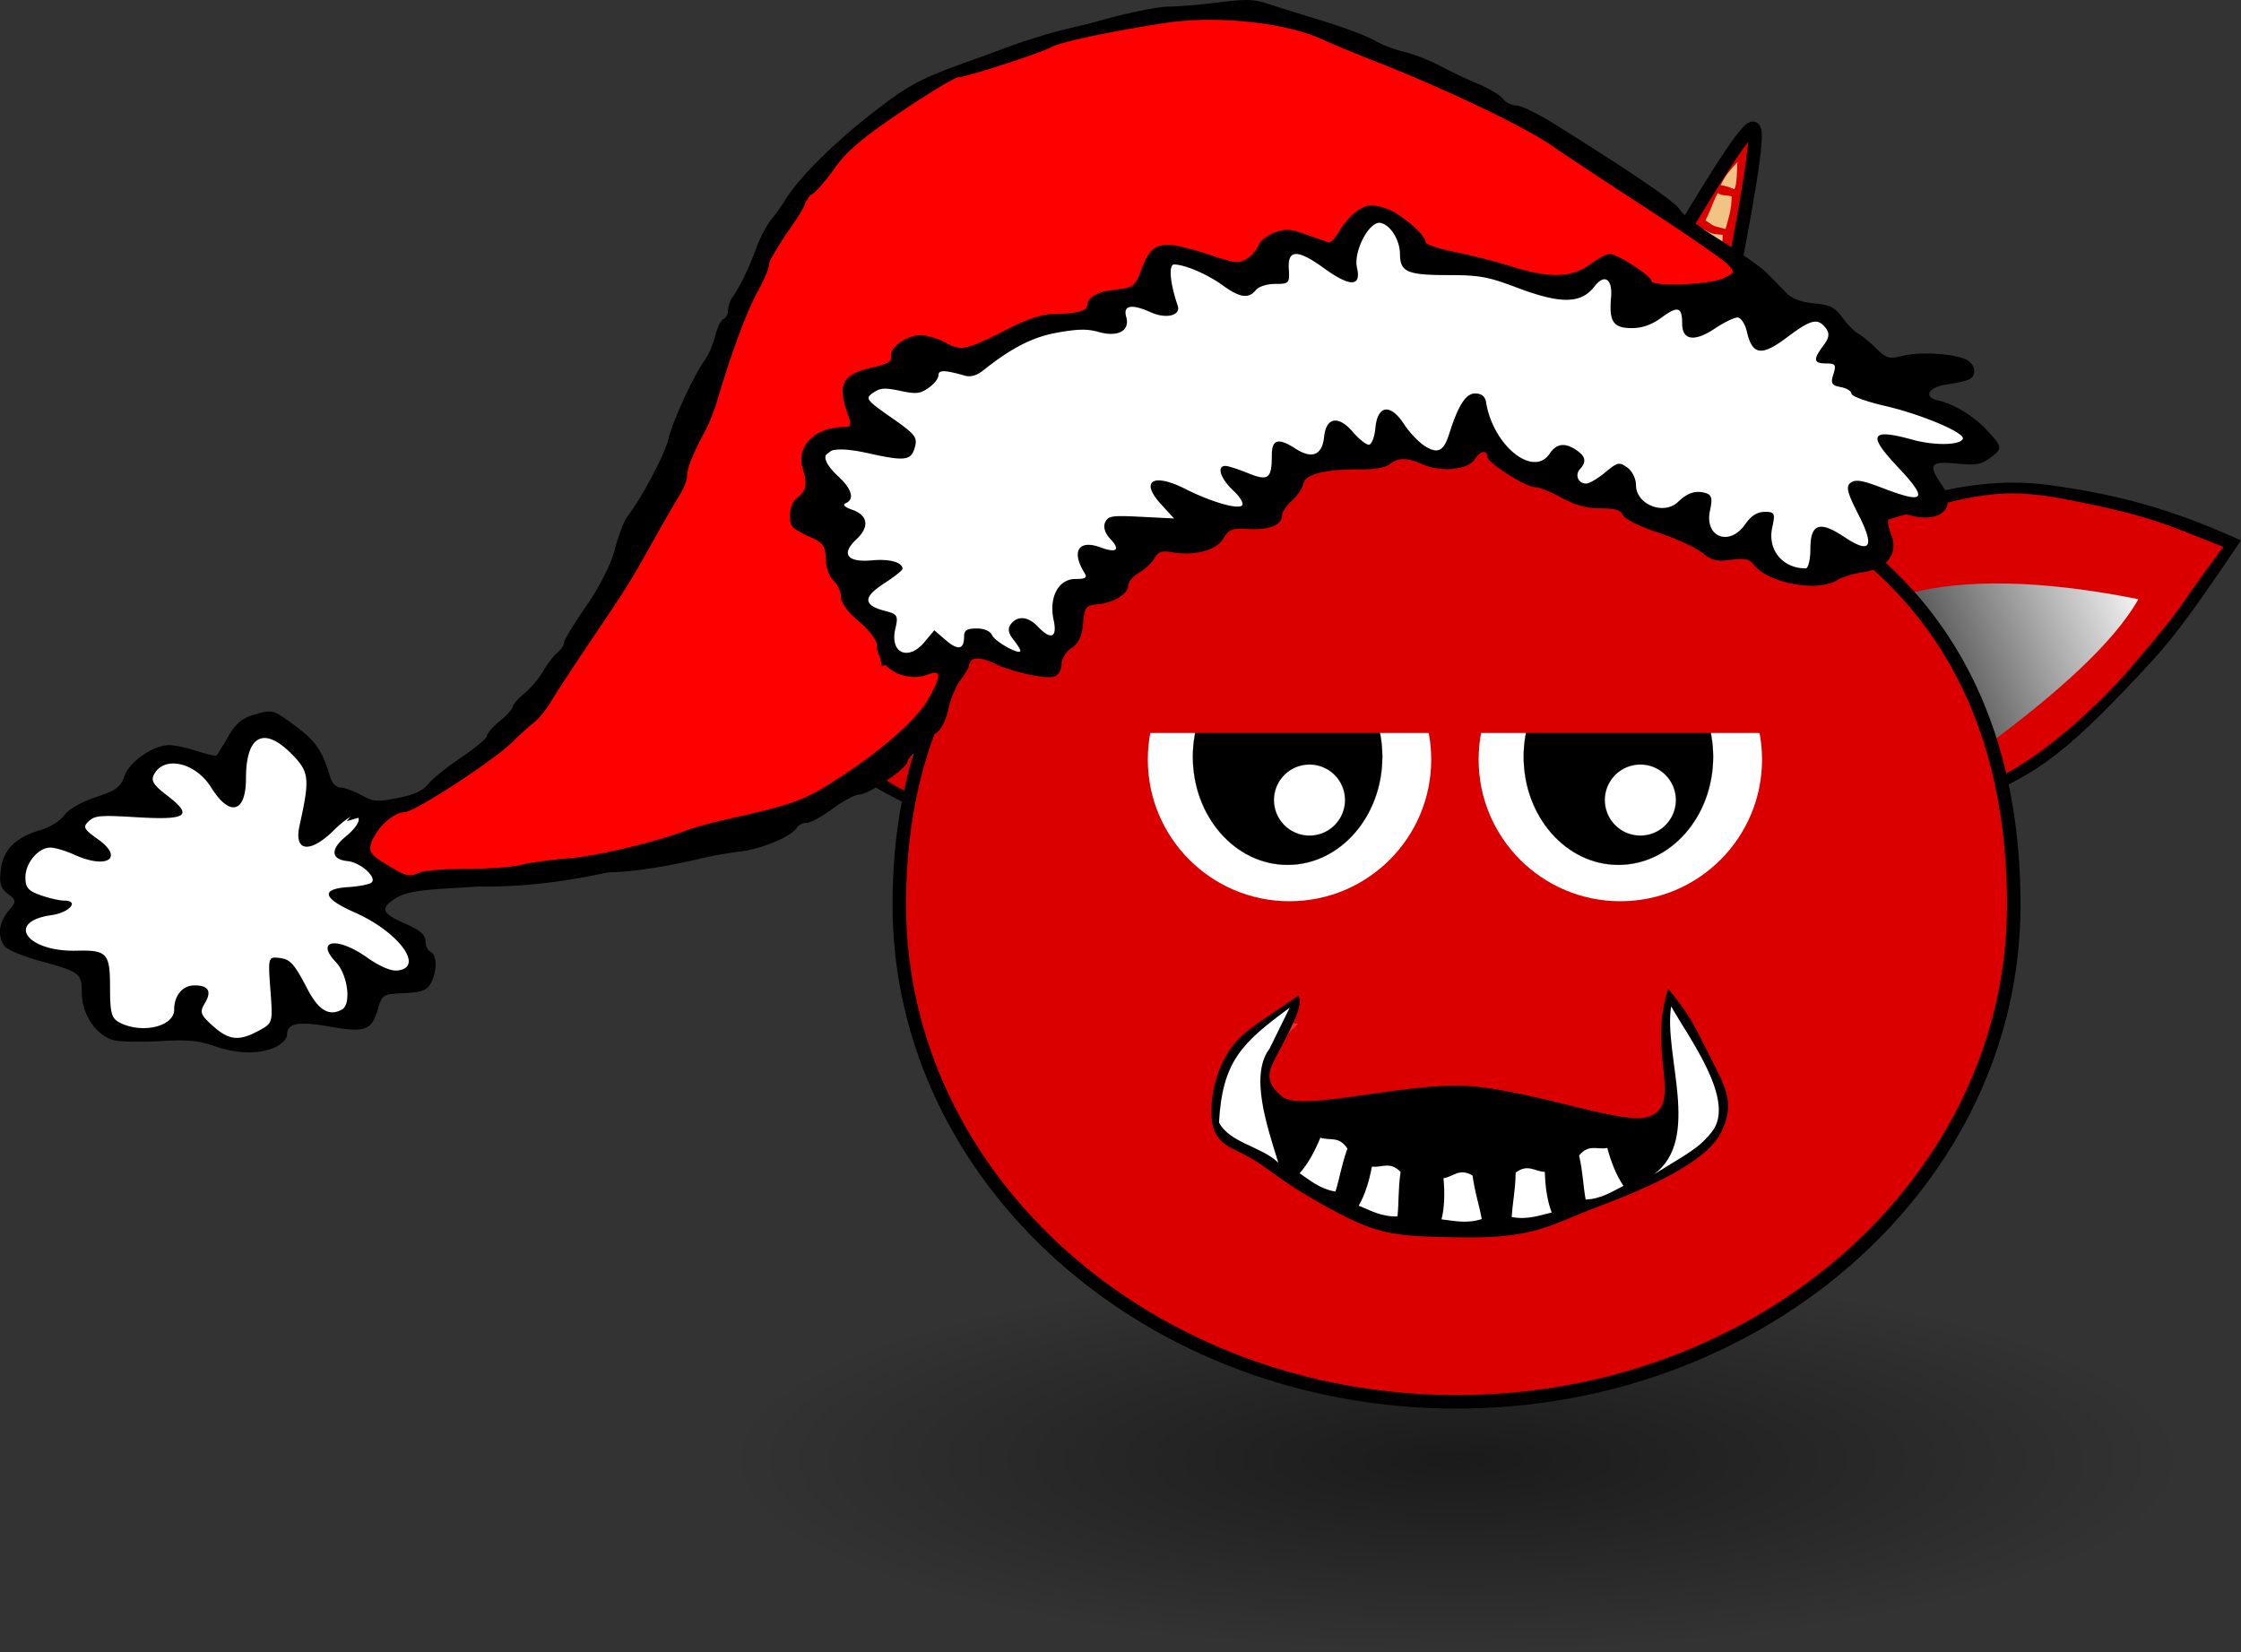 <svg xmlns="http://www.w3.org/2000/svg" viewBox="0 0 498.78 367.8"><rect x="0" y="0" width="498.78" height="367.8" fill="#333333" stroke="none"/><defs><linearGradient id="a" y2="8.93" gradientUnits="userSpaceOnUse" x2="-9.562" gradientTransform="matrix(4.937 -5.346 5.845 4.576 704.07 -377.86)" y1="-.496" x1="-13.09"><stop offset="0" stop-color="#fff"/><stop offset="1"/></linearGradient><linearGradient id="b" y2="8.93" gradientUnits="userSpaceOnUse" x2="-9.562" gradientTransform="matrix(-5.047 -5.259 -5.749 4.677 882.94 -380.95)" y1="-.496" x1="-13.09"><stop offset="0" stop-color="#fff"/><stop offset="1"/></linearGradient><radialGradient id="c" gradientUnits="userSpaceOnUse" cy="37.75" cx="-6" gradientTransform="matrix(1 0 0 .268 0 27.638)" r="14"><stop offset="0"/><stop offset="1" stop-opacity="0"/></radialGradient></defs><g transform="translate(-470.8 451.03)"><path d="M713.07-324.54c-4.438 17.711-9.505 25.794-12.091 35.983-4.882 19.232-6.756 28.374-33.313 13.923-8.335-4.536-16.525-12.508-22.255-18.28-9.891-9.965-12.102-12.178-26.925-33.222 15.619-7.439 27.458-10.702 41.893-12.991 12.25-1.942 26.231-.793 53.803 9.811z" fill-rule="evenodd" color="#000"/><path d="M710.94-321.59c.42 15.837-.804 22.395-7.346 33.776-9.251 16.097-6.123 21.816-26.925 14.731-11.619-3.958-26.397-17.649-32.794-24.847-14.658-16.492-8.958-10.812-21.443-26.851 13.016-5.304 15.721-7.165 35.578-11.338 13.206-2.775 20.501-1.264 37.772 3.657 16.906 4.817 14.993 4.644 15.158 10.872z" fill-rule="evenodd" color="#000" fill="#db0000"/><path d="M709.6-257.98c-15.333-12.003-56.152-35.451-68.022-55.502 89.001-19.342 84.97 35.613 68.022 55.502z" fill-rule="evenodd" color="#000" fill="url(#a)"/><path d="M875.04-327.49c4.802 17.63 10.035 25.623 12.832 35.765 5.278 19.143 7.34 28.251 33.594 13.338 8.24-4.68 16.264-12.795 21.873-18.666 9.684-10.136 11.848-12.387 26.234-33.687-15.77-7.165-27.674-10.22-42.153-12.256-12.288-1.728-26.243-.334-53.591 10.75z" fill-rule="evenodd" color="#000"/><path d="M877.23-324.58c-.094 15.841 1.266 22.377 8.041 33.642 9.583 15.933 6.573 21.705 27.224 14.257 11.535-4.16 26.028-18.108 32.275-25.416 14.315-16.745 8.734-10.967 20.885-27.221-13.123-5.075-15.866-6.889-35.805-10.714-13.26-2.544-20.523-.905-37.69 4.317-16.804 5.112-14.894 4.906-14.93 11.135z" fill-rule="evenodd" color="#000" fill="#db0000"/><path d="M879.88-260.99c15.082-12.269 55.41-36.427 66.865-56.681-89.384-17.782-84.22 37.093-66.865 56.681z" fill-rule="evenodd" color="#000" fill="url(#b)"/><path d="M8 37.75c0 2.071-6.268 3.75-14 3.75s-14-1.679-14-3.75S-13.732 34-6 34s14 1.679 14 3.75z" transform="matrix(11.615 0 0 11.443 864.68 -558.13)" opacity=".485" fill-rule="evenodd" color="#000" fill="url(#c)"/><path d="M919.01-249.6c0 61.075-55.529 110.59-124.03 110.59-34.068 0-64.927-12.247-87.343-32.072-22.655-20.037-36.684-47.814-36.684-78.513 0-43.069 19.647-73.938 59.95-92.199 3.556-1.61-13.276-75.533-9.533-76.838 3.35-1.168 35.225 63.799 38.71 62.89 11.07-2.889 22.783-4.438 34.9-4.438 8.129 0 16.074.697 23.766 2.028 3.461.598 38.915-65.183 42.267-64.333 3.292.834-14.134 74.366-10.96 75.432 46.94 15.757 68.955 50.095 68.955 97.459z" stroke="#000" stroke-width="3" fill="#db0000"/><path d="M862.977-281.975c0 17.418-14.12 31.539-31.538 31.539s-31.539-14.12-31.539-31.539 14.12-31.538 31.539-31.538 31.538 14.12 31.538 31.538z" fill="#fff"/><path d="M177.14 592.36c0 31.559-25.584 57.143-57.143 57.143s-57.143-25.584-57.143-57.143 25.584-57.143 57.143-57.143 57.143 25.584 57.143 57.143z" transform="matrix(.369 0 0 .421 786.73 -531.97)" stroke="#000" stroke-width=".1"/><path d="M843.797-272.953a7.902 7.902 0 11-15.805 0 7.902 7.902 0 0115.805 0z" stroke="#000" stroke-width=".014" fill="#fff"/><path d="M789.347-281.975c0 17.418-14.12 31.539-31.538 31.539s-31.539-14.12-31.539-31.539 14.12-31.538 31.539-31.538 31.538 14.12 31.538 31.538z" fill="#fff"/><path d="M177.14 592.36c0 31.559-25.584 57.143-57.143 57.143s-57.143-25.584-57.143-57.143 25.584-57.143 57.143-57.143 57.143 25.584 57.143 57.143z" transform="matrix(.369 0 0 .421 713.1 -531.97)" stroke="#000" stroke-width=".1"/><path d="M770.157-272.953a7.902 7.902 0 11-15.805 0 7.902 7.902 0 0115.805 0z" stroke="#000" stroke-width=".014" fill="#fff"/><rect ry="9.777" height="32.626" width="160.47" y="-320.51" x="715.04" fill="#db0000"/><path d="M755.79-219.24c-4.637 5.405-4.411 16.273-2.596 24.661-2.816-4.106-9.315-4.53-11.683-9.083.774-13.708 8.342-21.694 18.172-19.471" fill="#ee3224"/><path d="M740.57-201.4c.445 3.342 2.455 5.054 4.652 6.093 8.372 3.96 8.011 5.655 19.316 12.026 12.626 7.115 15.656 7.448 31.77 7.67 16.417.227 19.702-2.923 30.432-6.947s23.935-9.79 27.154-16.497c3.22-6.706 1.006-9.854-3.192-18.162-3.316-6.56-3.633-7.524-8.632-13.779-1.87 6.133-1.728 10.722-1.218 16.167.535 5.71 1.799 11.741-4.309 12.616-6.107.876-23.9-5.648-37.613-6.996-14.147-1.392-38.3 5.88-42.717 2.294-4.568-3.708-2.776-6.201-.946-9.785 1.968-3.853 5.989-10.659 4.49-12.687-10.829 7.344-12.789 8.345-15.413 12.273-2.893 4.334-4.436 10.738-3.774 15.711z"/><path d="M842.75-227.03c3.96 7.045 14.475 20.945 9.115 27.848-2.94 3.786-5.483 4.883-12.934 9.53 10.636-7.875 2.095-26.54 3.819-37.378zM764.68-197.81c2.13.748 4.153-.462 6.014 2.438-1.395 3.91-1.6 6.132-2.657 9.56-3.53-.586-5.763-2.6-7.974-4.068 1.798-2.027 3.308-4.737 4.617-7.93zM757.85-226.75c-10.604 7.836-14.966 11.843-15.739 25.551 2.367 4.559 9.375 5.309 13.201 8.947-2.566-8.261-6.401-19.532-1.94-25.385zM776.15-191.37c2.236.306 3.976-1.284 6.38 1.184-.583 4.11-.338 6.328-.688 9.898-3.576.134-6.167-1.393-8.627-2.388 1.356-2.346 2.292-5.304 2.935-8.694zM792.08-188.79c2.234-.318 3.471-2.325 6.46-.61.567 4.113 1.41 6.177 2.053 9.707-3.403 1.11-6.313.35-8.952.068.66-2.627.75-5.728.44-9.165zM828.53-195.53c-2.205.48-4.064-.97-6.269 1.678.903 4.053.831 6.282 1.458 9.814 3.576-.145 6.04-1.87 8.415-3.053-1.535-2.233-2.699-5.109-3.604-8.439zM814.63-190.2c-2.256-.05-3.724-1.894-6.487.165-.071 4.151-.662 6.302-.879 9.883 3.51.695 6.31-.405 8.896-1-.97-2.53-1.429-5.599-1.53-9.048z" fill="#fff"/><g fill="#f1c485"><path d="M722.91-413.67c1.098 1.198 2.578 2.663 3.717 5.12-1.242.1-2.378.634-3.004.876-.632-.521-.642-4.916-.713-5.996zM745.49-372.5c1.403 2.754 1.9 3.445 3.167 5.74-2.678 2.504-8.26 5.717-15.539 7.473-.683-2.415-1.041-4.736-1.036-7.593 5.13-.708 9.428-2.981 13.408-5.62zM749.58-363.86c.588 1.704 3.622 3.956 3.888 6.343-8.042 4.753-10.708 6.007-18.97 8.173.141-2.13-.612-4.7-.281-7.393 6.371-1.335 10.82-4.047 15.363-7.123zM756.16-354.13c2.209 2.212 3.488 3.248 3.93 5.346-8.259 6.279-20.062 10.447-24.707 11.624-.488-2.331-.253-5.61-.35-7.326 6.97-2.492 13.678-5.355 21.128-9.644zM740.57-381.45c1.403 2.754 1.9 3.445 3.167 5.74-2.786 2.612-6.417 4.09-12.504 5.522-.683-2.415-1.041-4.736-1.036-7.593 5.13-.925 6.61-1.572 10.373-3.669zM735.66-390.51c1.403 2.754 2.442 4.53 3.71 6.824-2.462 1.745-4.25 2.898-9.795 3.787-.683-2.414-1.366-4.952-1.36-7.81 3.828-1.033 4.766-1.355 7.445-2.801zM731.03-399.12c1.403 2.754 1.9 3.879 3.167 6.174-2.46 1.745-1.106 1.814-6.65 2.703-.683-2.415-1.366-4.41-1.361-7.268 2.961-.275 2.165-.163 4.844-1.609zM727.3-406.81c1.403 2.754 1.467 3.77 2.734 6.065-2.462 1.745-1.865 1.164-4.482 1.944-.684-2.414-1.367-4.41-1.362-7.267 1.444-.383 2.057-.054 3.11-.742z"/></g><g fill="#f1c485"><path d="M857.49-414.918c-1.098 1.198-2.578 2.662-3.717 5.12 1.242.1 2.378.633 3.004.875.632-.52.642-4.915.713-5.995zM834.91-373.748c-1.403 2.754-1.9 3.445-3.167 5.74 2.678 2.503 8.26 5.716 15.539 7.472.683-2.414 1.041-4.735 1.036-7.592-5.13-.709-9.428-2.982-13.408-5.62zM830.82-365.108c-.588 1.703-3.622 3.956-3.888 6.343 8.042 4.752 10.708 6.007 18.97 8.172-.141-2.13.612-4.7.281-7.392-6.371-1.336-10.82-4.047-15.363-7.123zM824.24-355.378c-2.209 2.212-3.488 3.248-3.93 5.345 8.259 6.28 20.062 10.447 24.707 11.624.488-2.33.253-5.61.35-7.326-6.97-2.492-13.678-5.355-21.128-9.643zM839.83-382.698c-1.403 2.754-1.9 3.445-3.167 5.74 2.786 2.612 6.418 4.09 12.504 5.521.683-2.414 1.041-4.735 1.036-7.592-5.13-.926-6.61-1.572-10.373-3.67zM844.74-391.758c-1.403 2.754-2.442 4.529-3.71 6.824 2.462 1.745 4.25 2.898 9.795 3.787.683-2.415 1.366-4.953 1.36-7.81-3.828-1.033-4.766-1.355-7.445-2.801zM849.37-400.368c-1.403 2.754-1.9 3.878-3.167 6.173 2.46 1.745 1.106 1.814 6.65 2.703.683-2.414 1.366-4.41 1.361-7.267-2.961-.275-2.165-.163-4.844-1.61zM853.1-408.058c-1.403 2.754-1.467 3.77-2.734 6.065 2.462 1.745 1.865 1.163 4.482 1.944.684-2.414 1.367-4.41 1.362-7.267-1.444-.384-2.057-.055-3.11-.742z"/></g></g><path d="M4.375 241.15l6.75-5.125 6.375-6.75 8.25-3.125 3.875-11 4.625-2 8.375 4.5 5.875-10 5.875-1.75 5.875 8.875 2.5 14.625 7.25-1.5 3.125 2.625-4 8.5 7.375 11.25-4.625 3.5 1.625 5 6.25 6.625 1.875 8.625L77 278.15l-7.375-4.25 1.25 10.875-2.75 3.25-7-.125-5.25-8.375-1.25 11.25-5 4.25-5.5.25L38 291.65l-1.75-7.25-2.875 6.75-7.875 1.625-4.375-2.125-2.875-7.625-.125-9.75-7.875-3.125-5.5-1.875-2.375-5.875 3.375-5.125-.5-3-2.875-5.375zM185.25 189.02l5.5-6.75 5.75 4.25 6.25 2.5 3.75-7 2-5.25.25-6.5 5.25-3.25 9.25-13 7-2.75 6.25-3 6-2 4.75-4 5.25-10 11.25-3.25 4.5-.5 4.25-3 7.5 4.25 4-.25 3.25-8 5.5 7 7 6.75 12.5 4.75 8.25 3.75 6.75 5 8.25 6.25 6.5-.25 4.25 6 6.5 3.25 7.5-5 7-2.75-2-12.75 1-2.75 7.25 3.25 4-3.25-5-12.75h10l4.25-2.75-6-7.25-13.75-8-9-18.5-3.75-3.75-21-4-13-1.75-4.75-5.75-2.5-.5-5.75 5.5-27.75-8.25-4.25-3.5-3.25-7.25-4.5-2-3.25 2.5-3 10-.75-.5-7.5-4.25-4 .5-2.5 8-4.75 1-13.75-6.5-1.75 1.5-.5 12-6.5-.75-4.5 2.75.25 3.75-11.75 2.75-10.75 5.75-4.75 3.75-7-2.5-2.75 6.5-7.75.5-3.75 2.75 3 12-4.5 1.75-4.75 1.75-1.75 5.75 2.25 7.25-2.25 6.25 5.75 3.25-1.5 10 4.75 13.25 4.5 5.25 1.25 8.25 4.75 4.25z" transform="matrix(1.142 0 0 .787 -.01 .003)" stroke="#000" fill="#fff"/><path d="M463.26 348.65c-3.51-8.232-56.071-68.571-97.143-74.286-41.175-5.729-70 26.429-75.714 31.429-5.714 5-27.857 62.857-27.857 62.857l-19.286 65-12.857 29.286-12.143 19.286-10 11.429-16.429 7.143s1.875-3.482 4.375.803-11.875 13.571 10.625 17.321c22.626 3.772 43.214-4.553 70-19.554s27.5-30.893 32.143-41.429c4.643-10.536-13.571-.714-13.571-.714l-1.429-10.714-6.428-14.286-7.143-30.714 7.143-7.857 4.285-3.571-3.57-10.714 50.713-21.43 11.43-15.713 16.428 6.428 5.714-11.429 12.143 5 5-11.429 5-.714 4.286 12.857 30.714 7.857 5.714-7.143 6.429 8.572c-4.605-5.219 24.939 4.66 21.429-3.572z" fill-rule="evenodd" stroke="#000" fill="red" transform="matrix(1.142 0 0 .787 -140.61 -212.15)"/><path d="M61.339 233.047c1.396-.673 2.537-1.869 2.537-2.656 0-2.662 2.395-3.14 9.49-1.893 7.93 1.394 9.39.86 10.757-3.93.905-3.175 1.082-3.282 5.809-3.518 3.99-.2 5.073-.602 5.963-2.214 1.421-2.575 1.392-6.365-.054-6.98-.628-.268-1.142-1.346-1.142-2.397 0-1.373-1.284-2.468-4.566-3.896-5.224-2.272-5.618-3.39-1.998-5.67 1.9-1.196 4.8-1.75 11.13-2.125 16.158-.957 24.55-1.77 27.759-2.69 1.767-.506 5.575-.92 8.461-.92 4.806 0 12.695-1.21 21.432-3.287 1.883-.448 5.495-1.062 8.026-1.366 4.714-.565 11.376-3.404 12.431-5.298.325-.583 1.295-1.06 2.156-1.06.86 0 3.466-1.416 5.79-3.147s4.995-3.146 5.936-3.146c2.085 0 10.754-5.95 10.754-7.382 0-.564 1.027-1.667 2.283-2.45 1.256-.783 2.283-1.772 2.283-2.198 0-.426.8-1.177 1.777-1.67.977-.492 2.188-2.831 2.69-5.198.503-2.368 1.756-5.367 2.784-6.664 1.027-1.298 1.871-2.781 1.875-3.297.013-1.75 2.297-1.92 5.438-.402 4.025 1.946 11.31 3.575 13.452 3.008.926-.244 1.666-1.445 1.666-2.702 0-1.245 1.002-2.887 2.228-3.652 1.54-.96 2.333-2.638 2.568-5.43.307-3.64.625-4.07 3.195-4.311 3.635-.342 6.85-2.307 6.85-4.187 0-.803 1.074-2.075 2.387-2.828 1.313-.753 2.862-2.202 3.442-3.22.829-1.457 1.637-1.752 3.78-1.381 5.144.89 9.928-.341 11.53-2.966 1.32-2.164 1.93-2.4 5.64-2.18 4.57.271 7.468-.899 7.468-3.017 0-.754.977-2.226 2.171-3.272s2.35-2.762 2.569-3.813c.448-2.154 4.92-3.24 13.097-3.18 2.851.022 5.271-.43 6.134-1.147 1.82-1.511 3.953-1.497 7.383.052 3.876 1.75 10.021 1.193 11.442-1.037 1.256-1.973 2.869-2.356 2.869-.682 0 1.347 8.566 6.777 10.691 6.777.854 0 3.492 1.062 5.862 2.36 3.079 1.686 5.547 2.36 8.642 2.36 3.294 0 4.502.367 5.04 1.535.405.88 3.724 2.522 7.782 3.85 3.892 1.272 8.271 3.27 9.733 4.44 2.242 1.793 3.258 2.047 6.502 1.628 3.16-.409 4.073-.204 5.122 1.146 3.141 4.044 14.133 6.094 18.403 3.432 1.122-.7 3.712-1.508 5.756-1.796 5.537-.78 8.05-4.158 6.345-8.529-1.624-4.161-.387-5.362 4.268-4.142 6.854 1.795 10.527-1.746 7.038-6.786-3.146-4.547-2.636-5.29 3.25-4.734 4.313.407 5.477.216 7.42-1.221 2.908-2.15 2.89-2.373-.474-6.045-2.993-3.266-7.464-6.012-11.08-6.802-3.338-.73-2.087-2.972 1.979-3.545 1.934-.272 4.115-.75 4.845-1.06 1.848-.788 1.658-3.237-.34-4.38-2.442-1.396-10.202-1.918-14.207-.956-3.214.772-3.669.646-6.031-1.674-1.406-1.38-3.22-2.862-4.033-3.295-.813-.432-2.373-2.025-3.467-3.54-1.628-2.253-2.768-2.823-6.294-3.145-2.973-.272-4.916-1.024-6.279-2.433a597.68 597.68 0 00-4.256-4.34c-1.256-1.266-5.97-4.596-10.475-7.4-4.505-2.803-8.52-5.831-8.92-6.729-.661-1.477-10.905-8.467-28.092-19.167-3.514-2.187-7.22-3.977-8.236-3.977-1.016 0-2.373-.677-3.015-1.503-.642-.827-3.1-2.306-5.463-3.288s-6.185-2.793-8.494-4.024c-2.31-1.232-5.905-2.632-7.991-3.112-2.086-.48-5.077-1.634-6.647-2.565s-6.707-2.87-11.416-4.31C289.77 3.24 284.237 1.513 282.183.84c-3.16-1.034-4.85-1.08-10.977-.303-3.983.506-8.893.92-10.911.92-3.579 0-15.86 2.889-21.93 5.159-1.667.623-3.74 1.133-4.608 1.133-.868 0-7.981 2.278-15.808 5.062-12.785 4.548-15.05 5.687-22.316 11.208-9.412 7.153-17.91 15.527-21.002 20.697-.647 1.082-2.001 2.973-3.01 4.204-1.007 1.23-2.492 4.061-3.3 6.292-1.579 4.362-3.69 8.731-5.278 10.926-.544.752-.989 2.058-.989 2.904s-.469 1.737-1.042 1.98c-.573.245-1.405 1.947-1.848 3.783-.442 1.836-1.506 4.283-2.363 5.438-2.322 3.126-7.244 13.85-8.037 17.509-.68 3.141-5.918 13.055-8.981 17-.855 1.101-2.172 4.464-2.927 7.473-.81 3.225-3.418 8.412-6.353 12.635-2.74 3.94-4.98 7.628-4.98 8.196 0 .569-.686 1.592-1.524 2.275-.839.683-2.217 2.48-3.063 3.995-.846 1.514-2.729 3.753-4.184 4.976s-2.645 2.588-2.645 3.033-1.284 1.86-2.854 3.146-2.854 2.765-2.854 3.29c0 .523-2.609 2.708-5.798 4.855s-6.503 4.825-7.365 5.953c-1.071 1.401-3.19 2.363-6.698 3.04-4.708.908-5.385.852-8.2-.674-1.69-.915-3.762-1.663-4.607-1.663-.845 0-1.827-.974-2.181-2.163-1.795-6.025-3.232-8.146-7.812-11.534-4.973-3.68-5.008-3.69-8.846-2.611-2.988.84-4.356 1.953-6.097 4.96-1.235 2.131-2.4 4.028-2.588 4.213-.188.186-2.15-.257-4.362-.983-2.21-.726-4.99-1.32-6.177-1.32-3.533 0-8.87 3.687-9.968 6.887-.846 2.47-1.87 3.226-6.344 4.691-3.173 1.04-6.025 2.667-7.039 4.018-.938 1.25-3.22 2.704-5.07 3.233-5.628 1.606-8.429 4.299-9.042 8.696-.435 3.118-.105 4.322 1.525 5.563 1.967 1.498 1.975 1.704.148 3.836-2.156 2.514-2.494 5.715-.829 7.858.606.78 4.074 2.23 7.706 3.223 9.068 2.477 9.457 2.773 9.457 7.18 0 4.951 3.513 9.885 7.533 10.58 1.616.28 6.24.326 10.275.103 5.773-.32 8.235-.09 11.558 1.078 5.133 1.803 10.357 1.9 13.761.259zm-13.99-4.721c-2.77-2.502-2.955-3.042-1.738-5.065 1.57-2.612.793-3.933-2.31-3.933-2.664 0-4.54 2.242-4.54 5.426 0 3.708-7.076 5.407-12.054 2.893-1.896-.958-2.216-2.096-2.216-7.893 0-7.59-.67-8.321-7.465-8.15-11.153.284-15.867-6.464-5.532-7.92 4-.563 6.271-3.233 2.75-3.233-1.02 0-3.368-.54-5.22-1.2-2.76-.983-3.369-1.699-3.369-3.96 0-3.214 2.869-6.64 5.554-6.633 1.026.004 3.408.709 5.291 1.568 7.309 3.335 11.225.788 5.283-3.436-3.156-2.243-3.399-2.717-2.045-3.993 1.364-1.285 2.569-1.386 10.704-.897 11.252.677 12.644-.33 6.724-4.866-3.091-2.369-3.64-3.275-2.855-4.719 2.284-4.204 9.23-2.59 12.674 2.946 4.125 6.63 7.76 5.698 7.76-1.99 0-9.654 4.011-11.732 10.284-5.328 3.81 3.889 3.961 5.368 1.63 15.863-1.297 5.84 2.354 6.25 7.767.876 1.72-1.71 3.647-3.107 4.281-3.107 2.06 0 1.22 2.184-1.789 4.647-3.43 2.808-3.257 5.078.413 5.438 2.993.294 6.81 3.805 5.267 4.843-.564.38-2.82.804-5.012.943-6.306.4-5.812 2.48 1.34 5.637 9.861 4.353 15.703 12.319 9.484 12.932-1.455.144-3.941-.935-6.796-2.949-6.584-4.646-11.555-3.864-6.855 1.078 2.629 2.764 3.488 9.328 1.38 10.533-2.83 1.618-5.208.24-7.658-4.438-3.124-5.964-3.874-6.77-6.562-7.047-2.195-.227-2.272.089-1.736 7.14.555 7.315.533 7.391-2.593 9.086-4.4 2.385-6.66 2.144-10.24-1.091zm38.727-35.884c-3.48-2.105-4.031-2.865-3.474-4.785.9-3.098 4.958-6.87 7.392-6.87 2.252 0 19.973-11.54 24.157-15.731 1.512-1.514 3.595-3.39 4.63-4.168 1.034-.779 2.762-2.902 3.84-4.72 1.079-1.817 5.065-7.904 8.858-13.528 8.299-12.304 8.7-12.947 13.996-22.416 2.298-4.11 4.914-8.635 5.813-10.056.899-1.42 1.634-3.342 1.634-4.27 0-1.701 1.333-4.993 4.072-10.057.819-1.514 2.01-4.523 2.645-6.686 3.218-10.948 6.672-20.15 9.413-25.077 1.175-2.113 2.136-4.51 2.136-5.329s1.798-3.948 3.996-6.954c2.197-3.007 3.995-5.963 3.995-6.57 0-.607.713-1.51 1.584-2.009.871-.498 3.126-3.107 5.01-5.798 2.55-3.644 6.332-6.851 14.808-12.562 6.262-4.218 11.985-7.669 12.718-7.669 1.743 0 18.462-5.415 20.677-6.697 1.958-1.133 13.959-3.665 25.686-5.42 11.194-1.674 26.481-.05 34.608 3.68 2.314 1.06 7.546 3.232 11.626 4.825 15.327 5.983 33.445 14.627 39.486 18.84 2.567 1.791 12.009 8.034 20.981 13.874 8.973 5.84 17.13 11.468 18.125 12.507 1.713 1.789 1.664 1.956-.937 3.147-3.252 1.488-16.009 1.932-16.009.557 0-1.085-7.601-5.986-9.284-5.986-.669 0-2.655 1.062-4.415 2.36-4.036 2.976-9.012 3.105-17.384.451-3.31-1.05-8.973-2.498-12.583-3.22-3.61-.72-6.564-1.7-6.564-2.178 0-1.773-5.988-6.74-9.245-7.67-2.916-.832-3.692-.762-5.747.518-1.307.814-3.157 2.822-4.11 4.463s-2.054 2.87-2.446 2.732l-4.976-1.745c-3.73-1.31-4.626-1.362-7.166-.426-1.597.59-3.192 1.865-3.546 2.835-.353.97-1.512 2.307-2.575 2.97-1.745 1.087-2.481 1.023-7.603-.666-11.624-3.831-13.473-3.443-15.979 3.356-1.263 3.427-1.667 3.727-5.634 4.172-4.119.462-6.265 1.676-6.302 3.565-.023 1.172-2.72 1.854-7.336 1.854-2.524 0-5.682 1-9.896 3.13-9.94 5.028-10.683 5.198-14.253 3.263-1.698-.92-4.224-1.674-5.611-1.674-3.106 0-6.993 2.815-6.534 4.731.242 1.008-.787 1.672-3.572 2.305-7.56 1.719-8.59 3.7-5.848 11.251.606 1.67.377 2.163-1.007 2.163-6.52 0-10.765 4.23-9.26 9.229 1.08 3.58.81 4.932-1.304 6.564-1.704 1.315-2.144 5.29-.736 6.641.462.443 2.252 1.425 3.979 2.182 2.6 1.14 3.145 1.946 3.175 4.7.02 1.83.79 4.012 1.713 4.852.922.84 1.676 2.488 1.676 3.662 0 1.288 1.585 3.442 3.995 5.43 2.198 1.812 3.996 4.164 3.996 5.226 0 4.96 6.106 8.53 11.31 6.611 3.152-1.162 3.156.131.018 5.634-2.463 4.317-10.157 11.13-19.208 17.003-8.446 5.482-9.664 5.94-25.388 9.547-3.542.813-7.395 1.845-8.562 2.293-7.14 2.744-20.284 5.905-26.657 6.41-4.087.324-8.876.981-10.644 1.461-1.767.48-7.161.878-11.986.884-4.826.007-9.544.356-10.486.775-2.52 1.122-2.957 1.021-7.482-1.716zm134.743-51.054c-.431-.937-1.738-1.503-3.469-1.503-2.148 0-2.777.416-2.777 1.835 0 2.87-1.359 3.116-4.105.743l-2.525-2.182-2.108 2.55c-3.642 4.407-7.828 2.597-6.566-2.84.689-2.966.51-3.278-2.278-4.01-4.88-1.278-4.963-3.03-.286-6.07 2.293-1.49 4.169-2.97 4.169-3.29 0-1.464-2.854-2.264-6.784-1.901-5.561.514-6.985-1.41-3.468-4.688 2.955-2.754 2.566-5.37-.98-6.583-1.625-.556-2.183-1.121-1.427-1.443 2.034-.866 1.426-3.106-1.611-5.942-5.57-5.202-2.946-7.314 6.482-5.216 8.338 1.855 9.665 1.7 10.517-1.236.658-2.268.135-2.935-5.24-6.685-5.591-3.9-5.85-4.25-4.054-5.487 1.61-1.11 2.576-1.181 6.035-.45 3.571.755 4.41.67 6.32-.646 1.21-.834 2.201-2.089 2.201-2.788 0-1.254 1.326-1.24 5.905.063 1.24.353 2.641-.04 3.996-1.12 6.419-5.119 11.104-7.505 16.662-8.484 4.546-.802 6.61-.831 9.07-.13 4.322 1.234 7.064-.264 6.163-3.368-.746-2.57 1.204-2.93 5.46-1.009 3.45 1.557 6.765.728 5.996-1.5-1.694-4.91-2.069-9.136-.81-9.136 2.37 0 7.414 2.162 10.846 4.65 3.808 2.76 5.741 3.036 7.36 1.053.654-.802 2.465-1.377 4.338-1.377 3.054 0 3.203-.166 2.998-3.342-.282-4.367 1.933-4.423 7.768-.197 5.861 4.245 8.403 4.23 7.41-.046-.852-3.676 2.786-10.558 5.282-9.99 2.213.503 4.265 3.822 4.284 6.929.024 3.984 1.616 4.68 10.71 4.68 6.944 0 8.876.35 15.222 2.753 9.857 3.733 14.378 3.67 17.372-.245 2.205-2.884 4.042-1.661 3.676 2.446-.482 5.396.491 6.844 4.598 6.844 2.364 0 4.463-.739 6.623-2.332 3.634-2.68 4.603-2.405 4.603 1.308 0 3.745 2.716 4.166 7.265 1.128 2.03-1.355 4.3-2.464 5.049-2.464.747 0 1.686 1.41 2.085 3.132 1.222 5.265 3.237 5.566 8.886 1.327 5.415-4.064 6.878-4.42 8.675-2.106.913 1.176.781 2.145-.53 3.894-2.34 3.115-2.203 3.978.626 3.978 2.056 0 2.27.324 1.604 2.414-.645 2.026-.385 2.483 1.622 2.845 1.315.237 2.391.891 2.391 1.455 0 .563 3.29 1.778 7.31 2.7 8.269 1.895 18.116 6.062 17.481 7.397-.676 1.42-6.342 1.5-11.211.159-9.302-2.565-10.077-1.15-3.305 6.03 6.921 7.34 6.18 8.383-3.358 4.726-4.49-1.721-5.933-1.964-7.065-1.189-1.136.778-.799 2.196 1.67 7.023 3.76 7.348 2.742 8.972-3.156 5.033-5.456-3.643-7.498-2.914-7.498 2.676 0 2.393-.472 4.35-1.048 4.35-5.14 0-8.524-4.13-7.445-9.086.698-3.208.56-3.498-1.67-3.498-1.655 0-3.04.88-4.337 2.753-3.501 5.059-9.132 2.875-7.844-3.042.606-2.78.39-3.545-1.113-3.942-2.16-.571-3.906.016-6.004 2.02-3.19 3.047-9.354.574-9.354-3.753 0-1.416-.876-3.179-1.947-3.917-1.836-1.265-2.12-1.2-4.935 1.124-1.643 1.356-3.537 2.465-4.21 2.465-1.752 0-2.573-1.916-1.377-3.217 1.49-1.622 1.281-2.806-.74-4.199-2.564-1.766-4.495-1.53-5.99.73-3.619 5.473-12.626-1.78-14.164-11.404-.211-1.324-1.016-1.967-2.46-1.967-2.061 0-3.739 2.629-5.773 9.046-1.2 3.786-2.487 4.446-5.305 2.721-1.386-.848-3.51-3.067-4.72-4.931-3.023-4.655-5.9-4.276-6.378.84-.19 2.051-.85 3.73-1.465 3.73-.615 0-2.193-1.257-3.508-2.792-3.264-3.811-5.984-3.36-6.449 1.071-.424 4.045-2.684 4.974-6.342 2.606-3.842-2.487-5.29-2.101-5.29 1.41 0 5.304-.764 5.879-5.338 4.02-2.16-.878-4.41-1.597-5.002-1.597-2.005 0-1.09 2.828 1.78 5.509 1.622 1.514 2.427 2.964 1.863 3.353-1.166.803-7.037-.947-12.594-3.755-7.173-3.625-10.108-1.753-5.367 3.422l2.903 3.169-7.3-.368c-6.635-.334-7.37-.218-8.054 1.269-.455.987-.001 2.427 1.144 3.632 2.343 2.464 1.458 3.238-2.172 1.9-4.87-1.796-6.548.866-3.571 5.662.684 1.103.28 1.377-2.034 1.377-3.745 0-5.914 4.093-4.824 9.104.863 3.962-.564 4.582-3.482 1.514-2.193-2.305-4.517-2.528-6.032-.577-.734.945-.577 2.014.49 3.343.864 1.074 1.588 2.227 1.61 2.561.078 1.16-5.582-1.936-6.27-3.431z"/></svg>